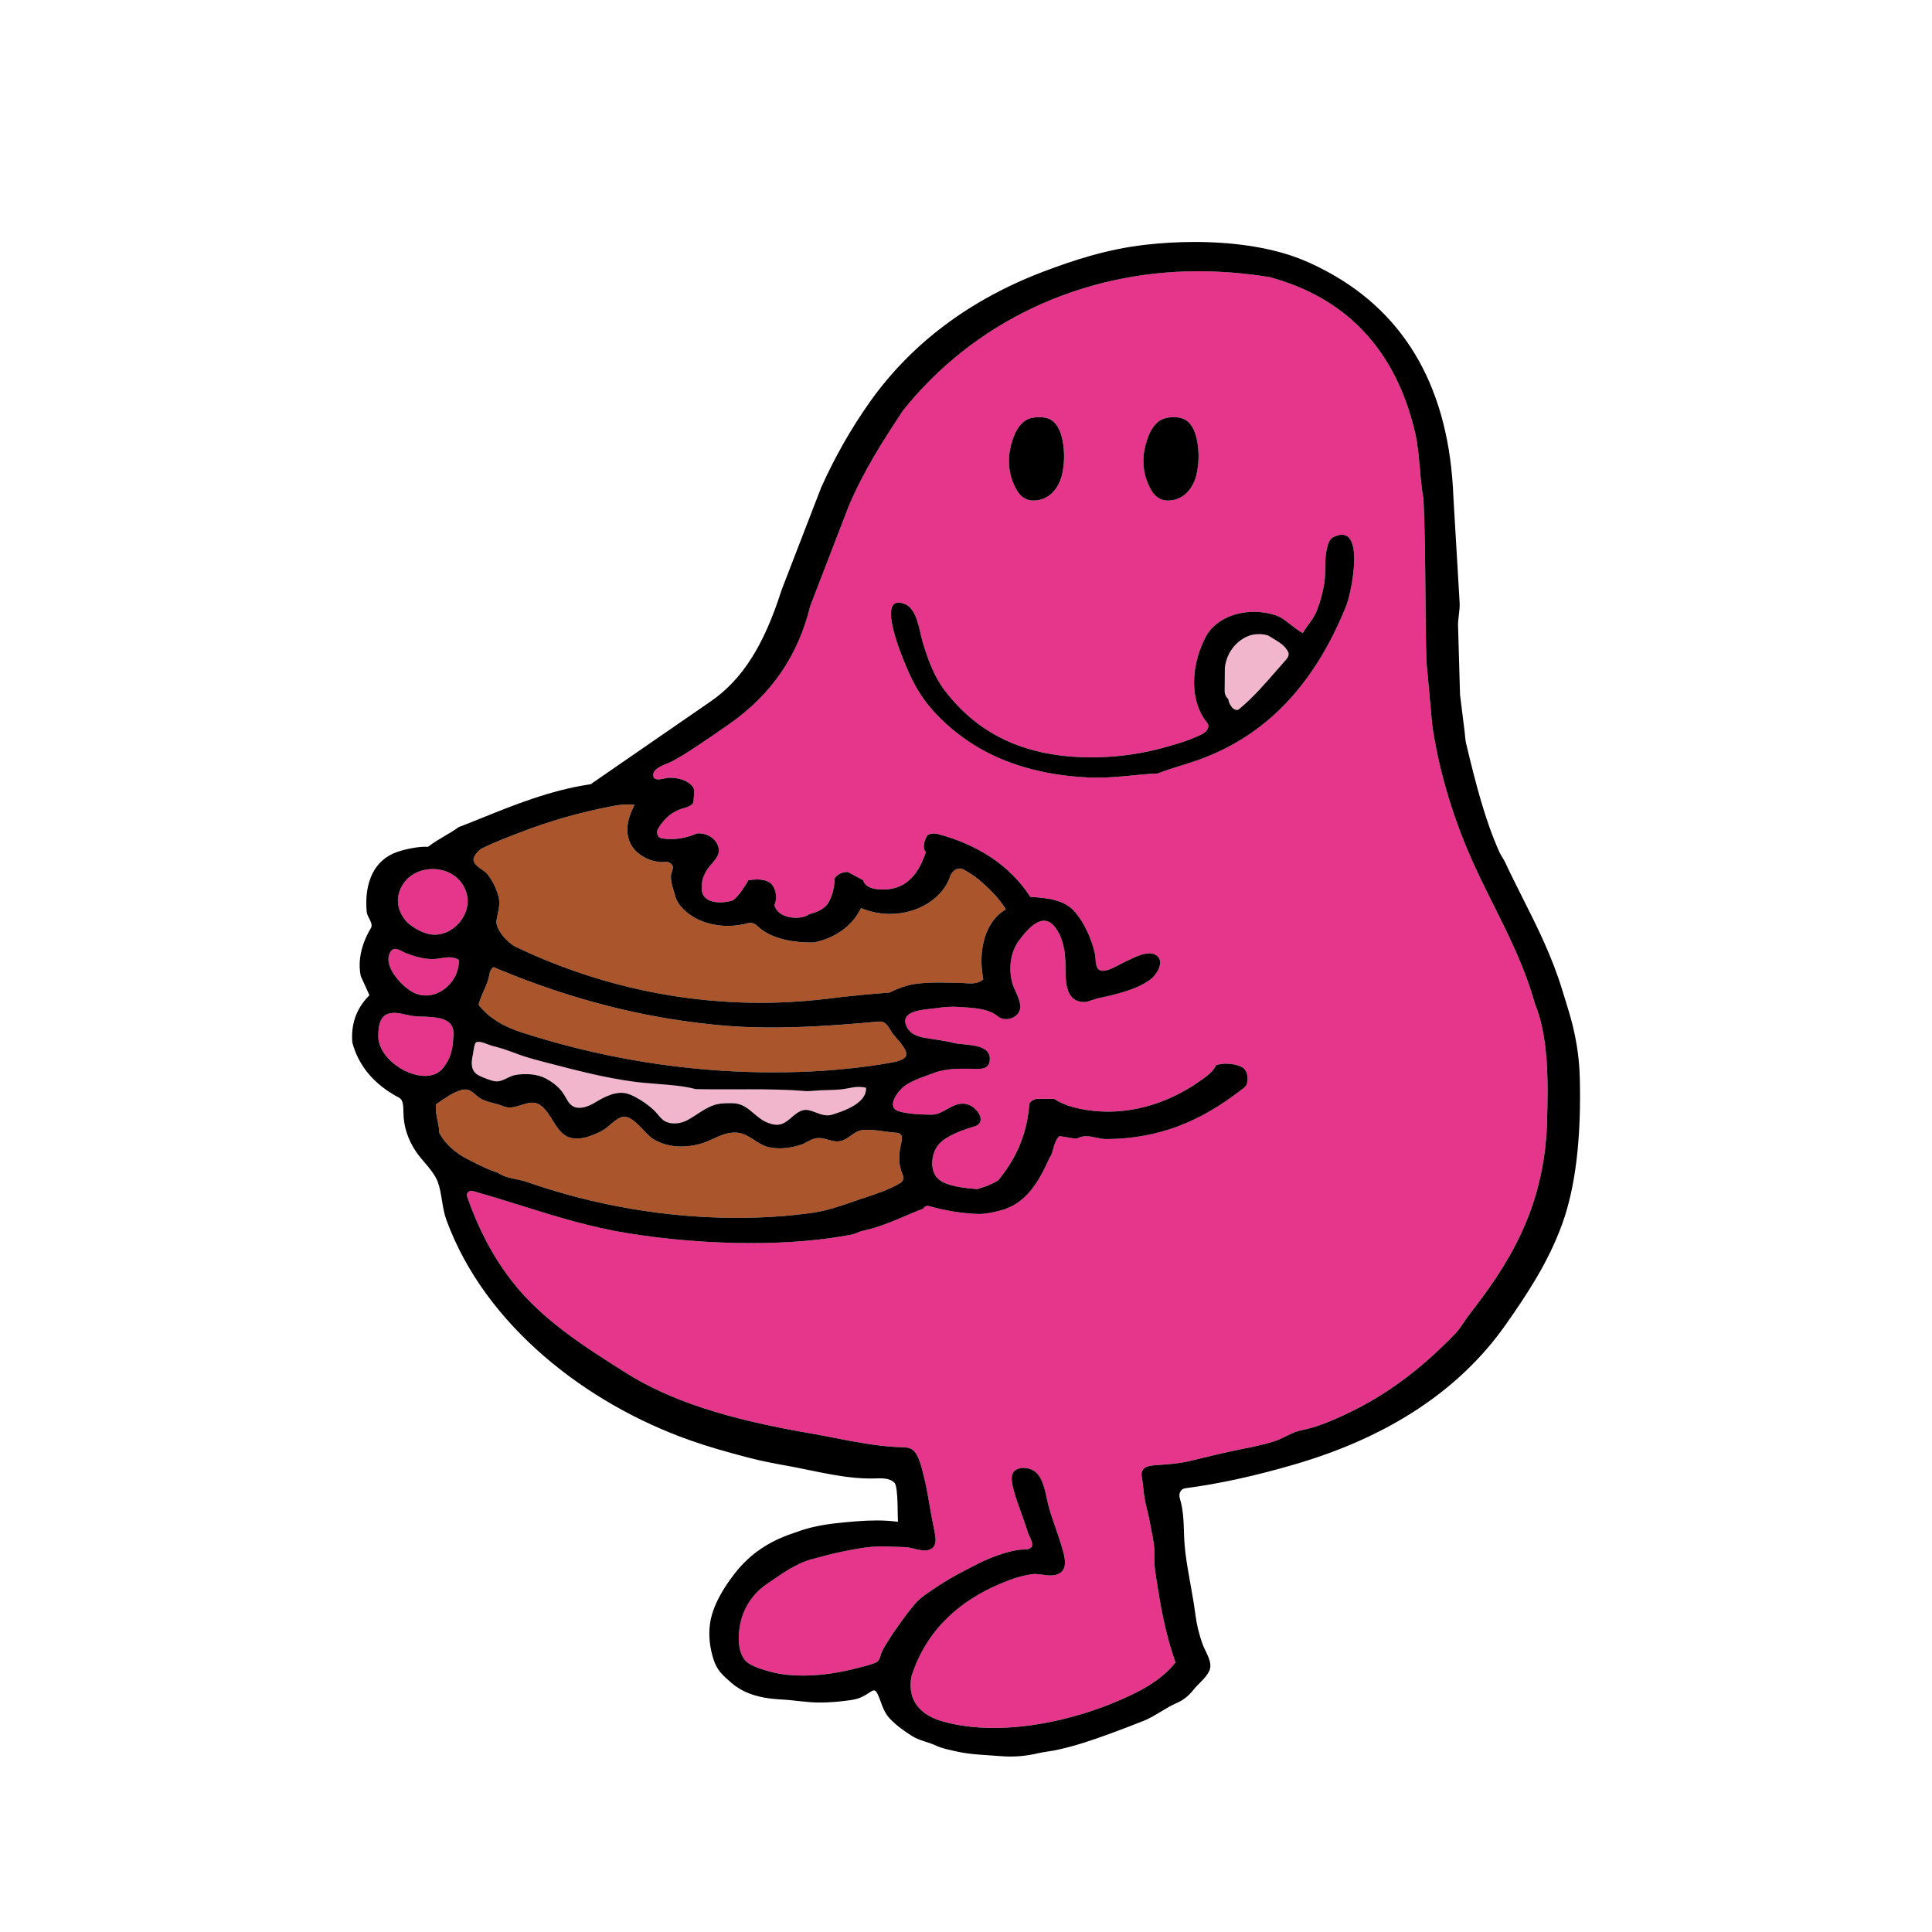 <?xml version="1.0" encoding="utf-8"?>
<!-- Generator: Adobe Illustrator 27.0.0, SVG Export Plug-In . SVG Version: 6.00 Build 0)  -->
<svg version="1.1" id="圖層_1" xmlns="http://www.w3.org/2000/svg" xmlns:xlink="http://www.w3.org/1999/xlink" x="0px" y="0px"
	 viewBox="0 0 1200 1200" style="enable-background:new 0 0 1200 1200;" xml:space="preserve">
<style type="text/css">
	.st0{fill:#231815;}
	.st1{fill:#FCE200;}
	.st2{fill:#E4007F;}
	.st3{fill:#FFFFFF;}
	.st4{fill:#E6290F;}
	.st5{fill:#FBD400;}
	.st6{fill:#0065AC;}
	.st7{fill-rule:evenodd;clip-rule:evenodd;fill:#231815;}
	.st8{fill-rule:evenodd;clip-rule:evenodd;fill:#FFFFFF;}
	.st9{fill-rule:evenodd;clip-rule:evenodd;fill:#009FE8;}
	.st10{fill-rule:evenodd;clip-rule:evenodd;fill:#B76600;}
	.st11{fill:#FFD800;}
	.st12{fill:none;}
	.st13{fill:#E50012;}
	.st14{fill:#C9C9C9;}
	.st15{fill:#009658;}
	.st16{fill:#F2A8C8;}
	.st17{fill:#90D1E4;}
	.st18{fill:#E96093;}
	.st19{fill:url(#SVGID_1_);}
	.st20{fill:url(#SVGID_00000057870572593146271750000009091833377933042347_);}
	.st21{fill:#F9DBE8;}
	.st22{fill:#E50038;}
	.st23{fill:#F5EE5E;}
	.st24{fill:#F09DC1;}
	.st25{fill:#009FE8;}
	.st26{fill:#1CB7C8;}
	.st27{fill:#528ECB;}
	.st28{fill:#E0002A;}
	.st29{fill:#FFD700;}
	.st30{fill:#F29600;}
	.st31{fill:#0095D9;}
	.st32{fill-rule:evenodd;clip-rule:evenodd;fill:#E73534;}
	.st33{fill-rule:evenodd;clip-rule:evenodd;fill:#009C42;}
	.st34{fill-rule:evenodd;clip-rule:evenodd;fill:#FFD700;}
	.st35{fill-rule:evenodd;clip-rule:evenodd;fill:#A24E1C;}
	.st36{fill-rule:evenodd;clip-rule:evenodd;fill:#0B492D;}
	.st37{fill:#FFD100;}
	.st38{fill:#E87200;}
	.st39{fill:#0033A1;}
	.st40{fill-rule:evenodd;clip-rule:evenodd;fill:#009845;}
	.st41{fill-rule:evenodd;clip-rule:evenodd;fill:#EE7623;}
	.st42{fill:#009BDF;}
	.st43{fill-rule:evenodd;clip-rule:evenodd;fill:#0055B8;}
	.st44{fill-rule:evenodd;clip-rule:evenodd;fill:#9C760F;}
	.st45{fill-rule:evenodd;clip-rule:evenodd;fill:#FFCD00;}
	.st46{fill-rule:evenodd;clip-rule:evenodd;fill:#FF4713;}
	.st47{fill:#FFCD00;}
	.st48{fill:#009845;}
	.st49{fill:#EE7623;}
	.st50{fill:#FFEF00;}
	.st51{fill:#D9E01B;}
	.st52{fill:#E00012;}
	.st53{fill:#0E2F8E;}
	.st54{fill:#E5368C;}
	.st55{fill:#AA552C;}
	.st56{fill:#F1B6CB;}
	.st57{fill-rule:evenodd;clip-rule:evenodd;}
	.st58{fill-rule:evenodd;clip-rule:evenodd;fill:#10CFC9;}
	.st59{fill-rule:evenodd;clip-rule:evenodd;fill:#8347AD;}
	.st60{fill:#004A97;}
	.st61{fill:#009758;}
	.st62{fill:#0071B2;}
	.st63{fill:#7A80BD;}
	.st64{fill-rule:evenodd;clip-rule:evenodd;fill:#D50057;}
	.st65{fill:#004A98;}
	.st66{fill:#F9B5C3;}
	.st67{fill:#006CB7;}
	.st68{fill:#70B92B;}
	.st69{fill:#EA5A02;}
	.st70{fill-rule:evenodd;clip-rule:evenodd;fill:#00A7E1;}
	.st71{fill:#E50082;}
	.st72{fill:#9C8C7F;}
	.st73{fill:#FCDC3E;}
	.st74{fill:#00A1E9;}
	.st75{fill-rule:evenodd;clip-rule:evenodd;fill:#CF3339;}
	.st76{fill-rule:evenodd;clip-rule:evenodd;fill:#00A0DF;}
	.st77{fill-rule:evenodd;clip-rule:evenodd;fill:#0033A1;}
	.st78{fill-rule:evenodd;clip-rule:evenodd;fill:#FCD80C;}
	.st79{fill-rule:evenodd;clip-rule:evenodd;fill:#CDA906;}
	.st80{fill-rule:evenodd;clip-rule:evenodd;fill:#E00012;}
	.st81{fill-rule:evenodd;clip-rule:evenodd;fill:#EA601F;}
	.st82{fill-rule:evenodd;clip-rule:evenodd;fill:#009758;}
	.st83{fill:#E40081;}
	.st84{fill-rule:evenodd;clip-rule:evenodd;fill:#9C8311;}
	.st85{fill-rule:evenodd;clip-rule:evenodd;fill:#7F2346;}
	.st86{fill-rule:evenodd;clip-rule:evenodd;fill:#F5BBB3;}
	.st87{fill-rule:evenodd;clip-rule:evenodd;fill:#9578D3;}
	.st88{fill-rule:evenodd;clip-rule:evenodd;fill:#E43D30;}
	.st89{fill-rule:evenodd;clip-rule:evenodd;fill:#AF8C15;}
	.st90{fill-rule:evenodd;clip-rule:evenodd;fill:#6D5A5F;}
	.st91{fill-rule:evenodd;clip-rule:evenodd;fill:#0061A7;}
	.st92{fill-rule:evenodd;clip-rule:evenodd;fill:#765123;}
	.st93{fill:#DB0032;}
	.st94{fill:#95999A;}
	.st95{fill:#998600;}
	.st96{fill:#C8991B;}
	.st97{fill:#B1B4B8;}
	.st98{fill-rule:evenodd;clip-rule:evenodd;fill:#009BDF;}
	.st99{fill-rule:evenodd;clip-rule:evenodd;fill:#C99E04;}
	.st100{fill-rule:evenodd;clip-rule:evenodd;fill:#F32735;}
	.st101{fill-rule:evenodd;clip-rule:evenodd;fill:#002D74;}
	.st102{fill-rule:evenodd;clip-rule:evenodd;fill:#CE0E2D;}
	.st103{fill-rule:evenodd;clip-rule:evenodd;fill:#2D9CD8;}
	.st104{fill-rule:evenodd;clip-rule:evenodd;fill:#D7282F;}
	.st105{fill-rule:evenodd;clip-rule:evenodd;fill:#A27300;}
	.st106{fill-rule:evenodd;clip-rule:evenodd;fill:#009346;}
	.st107{fill-rule:evenodd;clip-rule:evenodd;fill:#E08433;}
	.st108{fill:#8A1E41;}
	.st109{fill-rule:evenodd;clip-rule:evenodd;fill:#004A98;}
	.st110{fill-rule:evenodd;clip-rule:evenodd;fill:#BB6125;}
	.st111{fill:#A57EB6;}
	.st112{fill:#FFEB3F;}
	.st113{fill-rule:evenodd;clip-rule:evenodd;fill:#7A80BD;}
	.st114{fill-rule:evenodd;clip-rule:evenodd;fill:#FFE442;}
	.st115{fill-rule:evenodd;clip-rule:evenodd;fill:#D9005C;}
	.st116{fill-rule:evenodd;clip-rule:evenodd;fill:#0095D9;}
	.st117{fill-rule:evenodd;clip-rule:evenodd;fill:#F5BFD2;}
	.st118{fill:#0050A2;}
	.st119{fill:#DE002B;}
	.st120{fill:#009C42;}
	.st121{fill-rule:evenodd;clip-rule:evenodd;fill:#007934;}
	.st122{fill:#804C3B;}
	.st123{fill:#00499C;}
	.st124{fill-rule:evenodd;clip-rule:evenodd;fill:#848987;}
	.st125{fill:#CE0E2D;}
	.st126{fill:#910782;}
	.st127{fill:#007934;}
	.st128{fill:#00553F;}
	.st129{fill-rule:evenodd;clip-rule:evenodd;fill:#009ADE;}
	.st130{fill-rule:evenodd;clip-rule:evenodd;fill:#FF5100;}
	.st131{fill-rule:evenodd;clip-rule:evenodd;fill:#003DA6;}
	.st132{fill-rule:evenodd;clip-rule:evenodd;fill:#00C4B3;}
	.st133{fill:#EC7000;}
	.st134{fill:#B68400;}
	.st135{fill:#00A0DF;}
	.st136{fill:#4A8B2C;}
	.st137{fill:#009D4F;}
	.st138{fill:#F5D93F;}
	.st139{fill:#EA0029;}
	.st140{fill:#00A7E1;}
	.st141{fill:#7473C0;}
	.st142{fill-rule:evenodd;clip-rule:evenodd;fill:#F5D93F;}
	.st143{fill-rule:evenodd;clip-rule:evenodd;fill:#D41367;}
	.st144{fill-rule:evenodd;clip-rule:evenodd;fill:#C3E4EA;}
	.st145{fill-rule:evenodd;clip-rule:evenodd;fill:#E95704;}
	.st146{fill-rule:evenodd;clip-rule:evenodd;fill:#C59900;}
	.st147{fill-rule:evenodd;clip-rule:evenodd;fill:#E30C1E;}
	.st148{fill-rule:evenodd;clip-rule:evenodd;fill:#B5B4AF;}
	.st149{fill-rule:evenodd;clip-rule:evenodd;fill:#00953B;}
	.st150{fill-rule:evenodd;clip-rule:evenodd;fill:#E04403;}
	.st151{fill-rule:evenodd;clip-rule:evenodd;fill:#EC9BAD;}
	.st152{fill:#EE7A00;}
	.st153{fill-rule:evenodd;clip-rule:evenodd;fill:#008136;}
	.st154{fill-rule:evenodd;clip-rule:evenodd;fill:#CB0069;}
	.st155{fill:#FFA326;}
	.st156{fill:#C3374D;}
	.st157{fill:#0083C1;}
	.st158{fill:#EC9BAD;}
	.st159{fill:#79A3DC;}
	.st160{fill:#009C40;}
	.st161{fill:#B06813;}
	.st162{fill:#FDD300;}
	.st163{fill:#D2DBE8;}
	.st164{fill:#99BDCF;}
	.st165{fill:#EA5D02;}
	.st166{fill:#CCCDCD;}
	.st167{fill:#B58C0F;}
	.st168{fill:#C55514;}
	.st169{fill:#DDB300;}
	.st170{fill:#ADB1B1;}
	.st171{fill:#296480;}
	.st172{fill:#DF0383;}
	.st173{fill:#E4031E;}
	.st174{fill:#FAE6A6;}
	.st175{fill:#4C87C7;}
	.st176{fill:#828A8F;}
	.st177{fill:#E7322A;}
	.st178{fill-rule:evenodd;clip-rule:evenodd;fill:#C1531B;}
	.st179{fill-rule:evenodd;clip-rule:evenodd;fill:#1F1A22;}
	.st180{fill-rule:evenodd;clip-rule:evenodd;fill:#CB9700;}
	.st181{fill-rule:evenodd;clip-rule:evenodd;fill:#E5173A;}
	.st182{fill:#A590C2;}
	.st183{fill-rule:evenodd;clip-rule:evenodd;fill:#804C3B;stroke:#A24E1C;stroke-width:0.671;stroke-miterlimit:10;}
	.st184{fill-rule:evenodd;clip-rule:evenodd;fill:#E64893;}
	.st185{fill:#ECA1B4;}
	.st186{fill:#D3007F;}
	.st187{fill-rule:evenodd;clip-rule:evenodd;fill:#EEC6CA;}
	.st188{fill-rule:evenodd;clip-rule:evenodd;fill:#57C1E2;}
	.st189{fill-rule:evenodd;clip-rule:evenodd;fill:url(#SVGID_00000176022896871945775440000017388341559444336815_);}
	.st190{fill-rule:evenodd;clip-rule:evenodd;fill:#E0002A;}
	.st191{fill-rule:evenodd;clip-rule:evenodd;fill:#C5D700;}
	.st192{fill-rule:evenodd;clip-rule:evenodd;fill:#D15E14;}
	.st193{fill-rule:evenodd;clip-rule:evenodd;fill:#E8E7F2;}
	.st194{fill-rule:evenodd;clip-rule:evenodd;fill:#4E3B40;}
	.st195{fill:#8347AD;}
	.st196{fill:#3CB4E5;}
	.st197{fill-rule:evenodd;clip-rule:evenodd;fill:#FDD73F;}
	.st198{fill:#FFD040;}
	.st199{fill-rule:evenodd;clip-rule:evenodd;fill:#93D500;}
	.st200{fill:#0055B8;}
	.st201{fill:#D41367;}
	.st202{fill-rule:evenodd;clip-rule:evenodd;fill:#2AAB3E;}
	.st203{fill:#E3007F;}
	.st204{fill:#FFF000;}
	.st205{fill:#F0F5F8;}
	.st206{fill:#F2AFCC;}
	
		.st207{clip-path:url(#SVGID_00000163774037366073428940000002784307852228206010_);fill-rule:evenodd;clip-rule:evenodd;fill:#D50057;}
	
		.st208{clip-path:url(#SVGID_00000163774037366073428940000002784307852228206010_);fill-rule:evenodd;clip-rule:evenodd;fill:#FFFFFF;}
	
		.st209{clip-path:url(#SVGID_00000163774037366073428940000002784307852228206010_);fill-rule:evenodd;clip-rule:evenodd;fill:#00A7E1;}
	
		.st210{clip-path:url(#SVGID_00000163774037366073428940000002784307852228206010_);fill-rule:evenodd;clip-rule:evenodd;fill:#231815;}
	.st211{fill:#D50057;}
	.st212{fill:#0093C9;}
	.st213{fill:#97CAEB;}
	.st214{fill:#F7B746;}
	.st215{fill:#B5B6B3;}
	.st216{fill:#131315;}
	.st217{fill:#3BBFAD;}
	.st218{fill:#410099;}
	.st219{fill:#DF1683;}
	.st220{fill-rule:evenodd;clip-rule:evenodd;fill:none;stroke:#FF0000;stroke-width:7;stroke-miterlimit:10;}
</style>
<g>
	<g>
		<path class="st54" d="M278,659.12c2.89-5.05,3.36-10.73,3.66-16.39c0.57-10.16-9.18-10.75-17.01-11.25
			c-2.68-0.18-5.31-0.06-7.93-0.41c-2.42-0.32-5.07-1.06-7.71-1.52c-1.73-0.31-3.47-0.51-5.12-0.42c-7.73,0.41-8.78,7.11-8.95,14.05
			c-0.33,14.06,19.32,27.35,32.45,24.76C272.85,666.87,275.33,663.78,278,659.12z"/>
		<path class="st55" d="M302.77,543.06c3.14,4.03,5.55,8.99,6.85,13.95c1.35,5.18-0.45,9.56-1.28,14.61
			c-0.9,5.54,7.08,14.14,11.74,16.38c101.06,48.49,188.02,32.79,203.33,31.2c9.36-0.98,19.03-1.98,28.91-2.63
			c6.55-3.2,12.27-5.02,17.74-5.62c4.11-0.46,8.16-0.67,13.11-0.67c2.92,0,5.85,0.07,8.94,0.14l5.1,0.11
			c0.71,0.02,1.49,0.08,2.29,0.15c1.09,0.08,2.23,0.16,3.36,0.16c1.82,0,4.5-0.18,6.85-1.8l1-0.69l-0.21-1.19
			c-3.12-17.91,1.85-34.13,12.66-41.33l1.58-1.05l-1.06-1.58c-4.32-6.44-9.2-11.02-13.81-15.16c-3.22-2.88-6.62-5.28-11.05-7.75
			c-0.89-0.5-1.83-0.76-2.78-0.76c-2.96,0-5.1,2.45-5.93,4.88c-4.68,13.69-20.03,23.26-37.31,23.26c-5.66,0-11.2-1.01-16.48-3.01
			l-1.54-0.59l-0.78,1.45c-5.57,10.25-15.73,17.32-28.6,19.89l-1.82-0.01c-14.66,0-26.5-3.68-33.37-10.36
			c-0.56-0.54-2.1-1.81-4.22-1.81c-0.44,0-0.89,0.06-1.32,0.17c-4.14,1.14-8.38,1.71-12.62,1.71c-9.01,0-18.37-2.59-25.39-8.38
			c-3.05-2.51-6.04-5.82-7.15-9.7c-1.19-4.2-2.97-8.62-2.81-13.02c0.06-1.77,1.27-3.72,1.24-5.31c-0.03-1.75-2.29-3.37-3.93-3.37
			c-1.05,0.1-1.79,0.14-2.51,0.14c-3.45,0-7.12-0.88-10.33-2.47c-6.16-3.06-13.11-9.29-11.21-21.61c0.4-2.58,1.37-5.52,2.94-8.99
			l1.17-2.54l-4.35-0.16c-3.91,0-7.36,0.62-10.86,1.3c-18.57,3.62-36.85,8.77-54.53,15.57c-8.28,3.19-17.06,6.5-24.93,10.38
			c-2.2,1.09-5.76,4.92-5.32,7.62C294.68,538.16,300.66,540.35,302.77,543.06z"/>
		<path class="st54" d="M256.97,616.55c13.6,6.6,28.71-6.44,27.98-20.38c-4.61-2.97-9.95-0.89-14.84-0.54
			c-5.75,0.42-12.38-1.49-17.69-3.53c-1.54-0.58-3.17-1.61-4.73-2.21c-2.09-0.81-4.05-0.88-5.48,1.87
			C237.78,600.35,250.08,613.21,256.97,616.55z"/>
		<path class="st55" d="M546.75,634.52c-2.83-0.17-52.87,5.97-94,2.76c-50.37-3.94-97.39-16.24-143.93-35.59
			c-1.24-0.52-1.83-0.99-2.36-0.89c-0.46,0.1-0.86,0.6-1.62,1.87c-0.91,1.54-0.98,3.71-1.48,5.41c-1.36,4.58-3.74,8.8-5.28,13.31
			c-1.06,3.1-1.07,2.65,1.27,5.2c6.47,7.04,15.1,11.55,24.12,14.49c122.03,39.8,220.72,20.66,231.49,18.69
			c2.23-0.41,6.75-1.56,7.74-3.83c1.8-4.14-6.78-11.49-8.82-14.75C552.05,638.23,550.66,634.76,546.75,634.52z"/>
		<path class="st56" d="M297.22,667.84c2.52,1.33,7.62,3.36,10.32,3.72c4.48,0.6,8.45-3.27,12.75-3.95
			c5.94-0.95,13.2-0.67,18.54,2.14c3.96,2.08,7.97,5.02,10.59,8.71c1.38,1.93,2.43,4.21,3.72,6.07c4.05,5.83,11.24,3.34,16.32,0.29
			c6.07-3.63,13.66-7.87,21.2-5.26c5.04,1.75,12.87,7.09,16.49,10.98c2.01,2.17,3.62,4.78,6.34,6.09c3.99,1.92,9.57,1.17,13.34-0.86
			c5.52-2.96,10.48-7.26,16.41-9.33c3.22-1.11,6.45-1.27,9.78-1.27c0.63,0,1.27,0.01,1.9,0.02c9.1,0.05,13,7.65,20.2,11.36
			c2.31,1.19,5.73,2.27,8.34,1.98c3.93-0.44,6.52-3.16,9.43-5.59c2.69-2.23,5.63-4.26,9.34-3.43c4.87,1.09,9.42,4.4,14.59,2.79
			c7.13-2.2,21.71-7.09,21.06-16.74c-6.22-1.38-9.86,0.46-15.65,1.06c-4.27,0.44-8.65,0.35-12.95,0.57
			c-1.11,0.06-2.23,0.15-3.32,0.24c-1.62,0.13-3.18,0.26-4.56,0.26c-0.45,0-0.88-0.02-1.27-0.05c-11.68-0.96-23.71-1.09-34.97-1.09
			l-17.29,0.03c-5.23,0-10.49-0.03-15.78-0.14c-6.95-1.91-15.14-2.54-23.81-3.23c-5.09-0.39-10.26-0.8-15.34-1.5
			c-17.87-2.45-34.81-6.89-51.2-11.16c-6.66-1.74-13.81-3.47-20.27-5.91c-5.22-1.98-10.59-3.83-16.02-5.17
			c-2.17-0.54-7.87-3.57-9.84-1.98c-1.14,0.93-1.54,5.9-1.87,7.37C292.67,659.76,292.07,665.12,297.22,667.84z"/>
		<path class="st54" d="M255.31,574.83c3.56,2.53,7.88,4.92,12.27,5.53c13.63,1.91,26.04-12.53,22.18-25.7
			c-3.55-12.11-16.23-16.83-26.88-14.18c-7.13,1.77-13.36,6.86-15.32,15.23C245.89,562.83,249.48,570.68,255.31,574.83z"/>
		<path class="st55" d="M293.41,721.49c4.96,2.53,10.1,5.15,15.9,6.95c3.14,2.31,7.4,3.21,11.52,4.07c2.27,0.47,4.58,0.95,6.82,1.74
			c29.01,10.12,75.12,22.2,130.06,22.2c15.39,0,30.65-0.98,45.34-2.92c9.89-1.3,17.76-4.03,26.11-6.92c2.68-0.93,5.4-1.88,8.23-2.78
			c7.17-2.31,15.39-5.18,21.88-9.05c1.84-1.09,2.33-3.33,1.26-5.69c-2.44-5.28-2.31-11.28-1.23-16.84c0.71-3.62,2.65-8.31-2.77-8.69
			c-6.48-0.45-14.51-2.37-20.88-1.64c-5.79,0.65-9.26,7.02-15.6,7.04c-4.24,0.01-8.11-2.48-12.4-2.07
			c-3.63,0.36-6.42,2.79-9.84,4.01c-6.17,2.19-13.85,3.13-20.3,1.66c-7.12-1.63-12.02-8.25-19.4-9.01
			c-8.63-0.88-15.13,4.79-23.33,6.96c-9.73,2.6-20.13,2.31-28.97-2.95c-5.71-3.4-13.2-16.79-20.64-13.35
			c-4.31,2-7.24,6.08-11.39,8.25c-6.44,3.37-16.7,7.35-23.31,2.36c-6.11-4.61-8.17-12.84-13.96-17.71
			c-6.35-5.33-12.64,0.65-19.87,0.76c-2.7,0.04-4.17-0.95-6.57-1.67c-3.79-1.15-7.65-1.8-11.2-3.66c-2.87-1.5-5.72-5.43-8.9-5.77
			c-1.09-0.11-2.26,0.02-3.49,0.33c-5.2,1.32-11.25,5.86-14.91,8.3l-0.79,0.53l-0.05,0.95c-0.17,3.37,0.46,6.39,1.08,9.3
			c0.5,2.37,0.98,4.6,0.99,6.91l0.01,0.47l0.22,0.41c3.48,6.43,9.72,12.15,17.6,16.1L293.41,721.49z"/>
		<path class="st54" d="M927.64,562.08c-5.28-10.55-10.75-21.47-15.52-32.72c-11.2-26.4-18.78-53.01-22.56-79.1l-3.62-39.8
			c-0.38-13.68-0.5-27.65-0.6-41.75c-0.16-19.03-0.32-38.71-1.17-58.32c-1.13-6.26-1.7-12.76-2.25-19.05
			c-0.67-7.73-1.37-15.71-3.05-22.87c-11.96-50.94-42.32-83.36-90.26-96.36c-15.06-2.42-29.92-3.64-44.33-3.64
			c-72.86,0-139.81,31.66-183.69,86.85c-11.99,18.35-24.28,37.16-33.6,59.44l-23.73,61.54c-7.58,31.01-24.03,54.96-50.36,73.42
			c-6.31,4.44-12.66,8.82-19.09,13.06c-5.4,3.58-10.94,7.26-16.72,10.25c-3.32,1.71-12.37,3.97-11.33,9.1
			c0.76,3.75,7.52,0.91,9.82,0.91c6.57,0,11.9,2.01,14.63,5.51c1.3,1.67,1.02,4.03,0.68,7.04c-0.1,0.83-0.2,1.67-0.26,2.52
			c-0.11,1.38-2.49,2.96-5.67,3.75c-6.62,1.62-11.94,5.83-16.26,12.86c-0.71,1.17-0.8,2.8-0.22,4.05c0.49,1.06,1.41,1.77,2.55,1.95
			c1.97,0.3,3.88,0.44,5.77,0.44c5.44,0,10.78-1.18,16.31-3.61c-0.02,0.07,0.17,0.07,0.44,0.07c0.17,0,0.37,0,0.58,0
			c5.44,0,10.19,3.14,11.84,7.82c1.64,4.61-0.94,7.62-3.95,11.12c-1.23,1.43-2.42,2.83-3.27,4.28c-1.47,2.53-2.82,5.32-2.8,8.66
			l-0.03,1.04c-0.09,1.8-0.21,4.26,1.59,6.42c1.87,2.26,5.36,3.5,9.82,3.5c2.77,0,5.66-0.49,8.12-1.37c4.1-3.58,6.83-8.01,9.3-12.33
			c1.95-0.37,3.8-0.54,5.54-0.54c3,0,5.47,0.54,7.33,1.62c3.75,2.16,5.57,9.04,3.59,13.66l-0.3,0.69l0.27,0.71
			c1.95,5.27,8.05,7.13,13.11,7.13c3.36,0,6.43-0.81,8.23-2.18c4.57-1.25,9.42-2.98,11.85-6.99c2.47-4.08,3.84-9.28,4.08-15.48
			c1.58-2.32,4.4-3.67,8.01-3.85l9.69,5.17c0.62,3.06,3.86,5.12,8.98,5.62c1.16,0.12,2.27,0.18,3.36,0.18
			c12.53,0,21.1-7.31,26.22-22.37l0.29-0.89l-0.51-0.76c-1.3-1.95-0.79-5.61,1.29-9.34c0.41-0.71,2.12-1.46,4.31-1.46
			c0.79,0,1.58,0.1,2.3,0.29c25.48,6.81,44.67,19.69,57.04,38.32l0.52,0.78c0,0,0.92,0.06,0.94,0.06c9.68,0.63,20.47,1.61,27.1,9.65
			c5.83,7.09,9.92,16.3,11.98,25.2c0.76,3.28-0.02,9.12,3.09,10.59c3.96,1.89,12.09-3.58,15.52-5.12c4.66-2.1,13.99-7.53,19.21-4.4
			c6.27,3.76,0.55,12.55-3.56,15.53c-8.6,6.25-21.7,9.2-31.91,11.39c-1.29,0.28-2.6,0.72-3.89,1.16c-1.85,0.63-3.6,1.22-5.04,1.22
			c-12.24,0-11.59-14.28-11.62-22.64c-0.03-8.26-1.4-17.53-6.76-24.18c-7.77-9.64-17.22,2.06-22.2,8.76
			c-5.2,7-6.39,17.11-4.27,25.53c1.28,5.15,4.97,9.92,5.17,15.36c0.23,6.42-8.95,10.32-14.1,5.97c-5.64-4.7-14.79-5.22-23.63-5.71
			l-1.33-0.08c-0.9-0.05-1.79-0.07-2.68-0.07c-4.29,0-8.44,0.56-12.46,1.1c-5.86,0.79-21.82,1.28-16.05,11.87
			c2.19,4,6.71,5.6,10.85,6.33c5.96,1.04,12.34,1.71,18.18,3.2c6.45,1.64,22.28,0.03,22.29,9.7c0.02,7.49-6.5,6.37-11.91,6.31
			c-7.7-0.11-15.62-0.16-22.93,2.65c-6.06,2.33-12.51,4.15-17.91,7.9c-3.79,2.63-12.45,13.26-3.66,15.91
			c4.44,1.32,11.03,2,20.12,2.08c8.03,0,13.48-8.66,22.13-6.53c6.26,1.54,12.97,11.42,4.42,13.89c-6.78,1.95-16.35,5.35-21.44,10.47
			c-5.01,5.05-6.7,16.41-1.1,21.82c5.27,5.07,17.62,5.95,24.31,6.57c4.31-1.19,8.19-2.5,13.1-5.36
			c11.89-14.43,18.05-29.71,19.34-47.16c0.15-1.97,3.56-3.53,4.84-3.53h10.63c3.33,2.19,7.28,3.93,11.46,5.05
			c7.17,1.91,14.56,2.88,21.99,2.88c27.02,0,48.01-12.37,58.11-19.73l0.87-0.63c2.91-2.11,6.19-4.49,8.17-8.49
			c1.84-0.63,4.02-0.95,6.34-0.95c3.54,0,7.08,0.78,9.7,2.13c2.57,1.32,4.57,5.25,3.01,10.84l-0.19,0.24
			c-0.24,0.33-0.98,1.32-1.24,1.54c-20.16,15.75-46.13,31.89-85.86,32.09c-1.93,0-3.88-0.41-5.96-0.85
			c-2.12-0.45-4.3-0.91-6.46-0.91c-2.16,0-4.01,0.46-5.66,1.42c0.03-0.07-0.16-0.09-0.46-0.09c-0.18,0-0.41,0.01-0.63,0.01
			c-1.6,0-3.2-0.31-4.85-0.63c-1.36-0.25-2.74-0.51-4.17-0.64l-0.99-0.1l-0.63,0.76c-1.74,2.07-2.41,4.57-3.07,6.99
			c-0.55,2.08-1.09,4.05-2.24,5.48c-6.26,13.93-14.06,28.7-30.64,32.93c-4,1.02-8.52,2.16-13.12,2.16l-0.97-0.02
			c-10.2-0.38-19.97-2-30.97-5.09c-1.32,0-2.11,0.6-2.8,1.74c-3.77,1.47-7.36,2.99-10.89,4.49c-8.9,3.79-17.31,7.34-26.79,9.36
			c-1.19,0.24-2.38,0.73-3.58,1.23c-1.01,0.42-2.02,0.86-3.05,1.06c-18.22,3.53-39.28,5.32-62.57,5.32
			c-25.36,0-51.92-2.13-76.83-6.16c-23.43-3.8-44.82-10.5-65.49-16.96c-9.01-2.81-18.04-5.64-27.27-8.25
			c-1.84-0.59-3.16-1.02-4.26-1.02h-0.98l-1.34,1.06c-0.34,0.49-0.67,1.35-0.24,2.58c6.71,19.4,15.79,36.69,26.97,51.36
			c18.71,24.55,45.52,41.49,71.43,57.87c27.35,17.27,62.59,28.79,114.93,37.73c5.16,0.88,10.23,1.88,15.3,2.88
			c12.4,2.45,24.83,4.79,37.46,5.54c5.81,0.34,10.1-0.7,13.17,4.91c2.06,3.75,3.02,8.08,4.09,12.19c1.6,6.18,2.69,12.39,3.75,18.64
			c0.89,5.26,1.9,10.48,2.93,15.65c0.81,4.08,2.41,10.11-2.6,12.28c-4.47,1.95-10.86-1.36-15.45-1.48
			c-4.85-0.11-9.73-0.42-14.6-0.42c-8.44,0-16.1,1.54-24.33,3.21c-6.48,1.32-13,3.1-19.38,4.85c-9.89,2.7-18.84,9.39-27.24,15.06
			c-6.8,4.58-11.85,10.71-14.92,18.43c-3.25,8.14-5.48,25.33,3.38,31.13c3.91,2.55,10.16,4.29,14.63,5.44
			c6.24,1.59,12.72,2.1,19.14,2.1c11.44,0,22.86-1.88,33.92-4.74c3.65-0.96,7.65-1.79,11.11-3.3c2.88-1.27,2.67-4.19,3.91-6.82
			c1.33-2.84,3.12-5.44,4.74-8.1c2.51-4.13,5.48-7.99,8.25-11.93c2.37-3.36,4.89-6.5,7.5-9.63c3.43-4.1,8.11-6.85,12.48-9.86
			c8.48-5.83,17.7-10.55,26.89-15.2c7.34-3.71,16.82-7.24,24.96-8.52c2.12-0.34,5.06,0.11,7-0.85c3.55-1.75-0.28-7.18-1.08-9.7
			c-2.13-6.71-4.44-12.9-6.71-19.37c-0.81-2.28-1.51-4.57-2.12-6.9c-0.71-2.69-1.49-5.64-1.28-8.46c0.54-6.82,9.94-6.73,14.38-3.4
			c5.83,4.36,6.8,15.37,8.58,21.85c2.21,7.99,5.38,15.7,7.73,23.64c1.84,6.16,5.58,16.3-3.27,18.71c-3.28,0.9-6.84,0.02-10.37-0.35
			c-1.58-0.18-3.18-0.25-4.72-0.02c-4.7,0.68-9.25,1.94-13.7,3.6c-31.57,11.77-52.08,31.93-60.95,59.94
			c-3.3,18.49,10.46,25.31,18.96,27.75c9.69,2.78,20.55,4.19,32.26,4.19c32.5,0,62.04-10.61,73.24-15.18
			c16.74-6.84,29.75-13.65,38.89-24.68l0.67-0.81l-0.34-1.01c-4.7-13.64-7.88-27.81-10.11-42.06c-1.16-7.48-2.95-15.71-2.67-23.29
			c0.27-7.28-1.61-13.92-2.87-21.11c-0.92-5.24-2.59-10.25-3.35-15.53c-0.41-2.88-0.77-5.77-1.02-8.68
			c-0.18-1.97-1.06-4.34-0.63-6.26c0.91-4.16,5.96-4.4,9.35-4.65c6.65-0.49,13.02-0.85,19.6-2.34c9.23-2.08,18.43-4.57,27.75-6.49
			c8.23-1.7,16.53-3.18,24.59-5.61c4.32-1.32,8.24-3.55,12.33-5.39c4.04-1.83,7.93-2.14,12.02-3.38c8.3-2.49,16.44-6.08,24.23-9.86
			c16.15-7.86,31.13-17.98,44.81-29.61c6.96-5.92,13.61-12.24,19.95-18.83c2.22-2.29,3.93-4.87,5.6-7.38
			c1.03-1.55,2.05-3.1,3.21-4.58c22.4-28.75,46.45-63.97,48.28-118.48c0.86-26.51,0.99-54.11-7.49-74.59
			C947.08,600.92,937.19,581.18,927.64,562.08z M711.1,278.2c1.57-7.18,4.98-16.2,12.32-18.37c0.25-0.07,0.49-0.12,0.75-0.18
			c3.36-0.77,6.74-0.74,9.75,0.09c3.53,0.97,8.11,4.4,9.86,15.22c1.07,6.76,0.86,13.62-0.6,19.83c-1.85,7.8-6.67,13.55-12.9,15.4
			c-1.78,0.53-3.66,0.74-5.65,0.67c-3.57-0.13-6.94-2.23-9.03-5.63C710.61,297.26,709.02,287.65,711.1,278.2z M627.57,278.19
			c1.57-7.17,4.98-16.19,12.32-18.37c0.25-0.07,0.49-0.12,0.75-0.17c3.36-0.77,6.74-0.74,9.75,0.08c3.53,0.98,8.11,4.41,9.86,15.22
			c1.07,6.76,0.87,13.63-0.6,19.84c-1.85,7.8-6.66,13.55-12.9,15.39c-1.77,0.53-3.66,0.75-5.65,0.67c-3.56-0.12-6.94-2.23-9.03-5.63
			C627.09,297.26,625.5,287.65,627.57,278.19z M836.15,376.26c-20,49.59-50.15,80.93-92.17,95.85c-3.43,1.22-6.82,2.26-10.25,3.32
			c-4.79,1.48-9.75,3.01-14.81,5.02c-4.59,0.11-9.74,0.6-14.97,1.12c-7.24,0.7-14.73,1.43-22.56,1.43c-1.82,0-3.66-0.03-5.52-0.12
			c-23.44-1.1-46.94-6.31-67.41-18.11c-9.49-5.47-18.18-12.25-25.85-20.07c-8.94-9.12-14.43-18.11-19.45-29.95
			c-2.49-5.85-19.85-46.65-1.35-39.68c7.96,2.99,9.2,16.85,11.28,23.77c3.17,10.5,6.95,21.16,13.68,29.98
			c21.3,27.97,51.14,41.57,91.21,41.57l2.83-0.03c14.54-0.23,29.02-2.32,43.01-6.29c6.02-1.71,12.1-3.35,17.84-5.87
			c2.36-1.03,6.7-2.5,8.1-4.89c2.01-3.41-0.45-4.58-2.32-7.59c-9.37-15.03-6.27-35.46,1.4-50.13c5-9.57,16.75-15.59,30.07-15.59
			c4.59,0,9.11,0.72,13.42,2.15c3.39,1.12,6.01,3.19,9.04,5.6c1.89,1.49,3.84,3.03,6.09,4.44l1.71,1.07
			c2.62-4.88,6.45-8.35,8.61-13.73c2.23-5.52,3.8-11.46,4.74-17.33c1.12-6.92-0.04-14.1,1.51-21c0.67-2.97,1.48-6.39,4.44-7.77
			C848.67,324.02,839.4,368.18,836.15,376.26z"/>
		<path class="st56" d="M790.7,396.58c-0.97-0.58-1.98-1.19-3.02-1.84c-1.66-0.53-3.46-0.88-5.72-0.88c-2.8,0-5.44,0.55-7.64,1.6
			c-7.46,3.56-12.4,10.53-13.55,19.14l-0.11,14.8c0,1.74,0.88,3.58,2.31,4.92c0.17,1.88,1.22,3.84,2.28,5.03
			c0.93,1.04,1.89,1.57,2.88,1.57h0.69l0.94-0.59c8.57-7.14,15.81-15.47,22.81-23.52c2.08-2.39,4.17-4.79,6.29-7.17
			c1.48-1.66,1.92-3.47,1.19-4.86C797.97,400.92,794.6,398.91,790.7,396.58z"/>
		<path d="M976.91,637.33c-1.41-5.79-3.17-11.46-5.04-17.47l-1.54-5c-6.42-21.03-15.73-39.52-24.74-57.41
			c-3.67-7.3-7.34-14.58-10.81-22.03c-0.47-1.01-1.08-1.98-1.67-2.94c-0.65-1.06-1.28-2.08-1.72-3.05
			c-9-19.95-14.73-42.46-20.77-67.68c-0.37-1.53-0.54-3.41-0.7-5.12l-0.19-1.95l-2.89-23.24l-1.17-41.14
			c-0.24-2.86,0.11-5.7,0.44-8.43c0.29-2.36,0.6-4.79,0.5-7.14l-3.9-66.28c-2.54-65.93-28.81-112.91-78.1-139.62
			c-7.69-4.16-14.67-7.3-21.31-9.6c-16.83-5.85-38.05-8.94-61.35-8.94c-10.21,0-20.57,0.59-30.79,1.77
			c-24.07,2.78-45.03,9.83-62.36,16.37c-46.15,17.4-82.7,44.79-108.65,81.41c-11.46,16.19-21.61,34.03-30.11,52.95l-24.6,63.69
			c-10.94,34.55-24.6,55.94-44.31,69.37l-74.26,51.24l-0.43,0.07c-24.66,3.72-46.76,12.64-68.13,21.28
			c-4.62,1.87-9.25,3.73-13.45,5.31c-2.55,1.89-5.42,3.59-8.43,5.36c-3.3,1.95-6.73,3.97-10.07,6.47l-0.55,0.41l-1.81-0.06
			c-4.59,0-11.89,1.36-17.36,3.25c-13.75,4.71-20.62,18.33-18.87,37.38c0.1,1.08,0.85,2.57,1.51,3.88c1.11,2.2,2.16,4.27,1.07,6.06
			c-2.82,4.58-9.05,16.68-6.28,29.77l5.39,11.87l-0.88,0.92c-7.43,7.82-10.68,17.5-9.75,28.47c3.87,14.63,13.68,26.18,29.14,34.34
			c2.35,1.22,2.57,4.81,2.6,9.03c0.08,8.99,2.84,16.89,7.73,24.3c3.82,5.77,11.05,12.02,13.63,19.01
			c2.64,7.17,2.54,15.93,5.34,23.56c23.94,65.49,86.94,114.06,151.07,136.73c5.62,1.99,11.29,3.81,17.01,5.49
			c6.79,1.99,13.63,3.88,20.49,5.62c7.23,1.84,14.54,3.31,21.89,4.59c18.05,3.17,37,8.61,55.41,8.09c4.22-0.11,9.12-0.52,12.41,2.68
			c2.61,2.53,1.76,24.18,2.28,24.24c-0.03-0.01-2.07-0.23-2.07-0.23c-3.64-0.41-7.36-0.6-11.38-0.6c-8.11,0-16.17,0.81-23.96,1.61
			c-8.35,0.85-17.5,2.5-25.38,5.49c-0.86,0.32-1.74,0.62-2.62,0.91c-14.52,4.84-26.37,12.54-35.9,24.7
			c-6.83,8.72-13.92,20.1-15.51,31.26c-1.06,7.42-0.15,15.24,2.16,22.34c2.29,7.06,5.94,10.07,11.37,14.79
			c2.64,2.28,5.8,4.15,8.99,5.6c6.9,3.1,14.74,4.13,22.16,4.52c7.73,0.41,15.32,1.85,23.17,1.87c6.45,0.02,12.9-0.55,19.29-1.47
			c5.46-0.79,8.09-2.19,12.52-5.14c2.27-1.52,3.21-1.18,4.28,1.06c2.7,5.57,3.32,10.97,7.82,15.64c4.09,4.27,8.92,7.73,13.93,10.83
			c4.64,2.88,9.43,3.43,14.36,5.71c4.23,1.97,8.42,2.7,12.97,3.74c4.27,0.98,8.65,1.52,13.05,1.9c4.83,0.41,9.69,0.63,14.45,1.03
			c8.06,0.67,15.57,0.01,23.38-1.82c3.73-0.87,7.56-1.19,11.29-1.98c11.36-2.41,22.16-6.08,33.04-10.08
			c6.99-2.58,13.96-5.18,20.91-7.97c7.46-2.99,13.7-8.16,20.97-11.28c4.22-1.82,7.43-4.64,10.21-8.14c3.1-3.9,7.43-6.95,9.67-11.5
			c2.66-5.36-2.29-11.81-4.07-16.77c-2.12-5.91-3.65-12.04-4.44-18.28c-1.24-9.78-3.25-19.37-4.85-29.1
			c-1.02-6.2-1.9-12.64-2.15-18.92c-0.34-8.46-0.21-16.18-2.7-24.36c-0.46-1.53-0.28-3.15,0.48-4.35c0.65-1.01,1.7-1.67,2.94-1.83
			c21.23-2.81,43.6-7.7,68.39-14.97c58.34-17.09,102.33-46.3,130.75-86.83c12.89-18.36,26.2-38.29,34.88-62.15
			c8.33-22.86,12.02-53.67,10.98-91.58C980.92,658.4,979.52,648.09,976.91,637.33z M299.42,526.94c7.86-3.88,16.65-7.2,24.93-10.38
			c17.67-6.79,35.95-11.94,54.53-15.57c3.49-0.68,6.95-1.3,10.86-1.3l4.35,0.16l-1.17,2.54c-1.58,3.47-2.54,6.41-2.94,8.99
			c-1.9,12.32,5.05,18.55,11.21,21.61c3.21,1.59,6.87,2.47,10.33,2.47c0.72,0,1.46-0.04,2.51-0.14c1.64,0,3.9,1.62,3.93,3.37
			c0.03,1.59-1.18,3.54-1.24,5.31c-0.16,4.4,1.63,8.82,2.81,13.02c1.11,3.88,4.09,7.19,7.15,9.7c7.02,5.79,16.38,8.38,25.39,8.38
			c4.24,0,8.48-0.58,12.62-1.71c0.42-0.11,0.88-0.17,1.32-0.17c2.11,0,3.66,1.27,4.22,1.81c6.87,6.68,18.71,10.36,33.37,10.36
			l1.82,0.01c12.87-2.57,23.03-9.64,28.6-19.89l0.78-1.45l1.54,0.59c5.27,2,10.81,3.01,16.48,3.01c17.28,0,32.63-9.57,37.31-23.26
			c0.83-2.43,2.97-4.88,5.93-4.88c0.95,0,1.89,0.25,2.78,0.76c4.43,2.47,7.83,4.87,11.05,7.75c4.61,4.14,9.49,8.73,13.81,15.16
			l1.06,1.58l-1.58,1.05c-10.81,7.2-15.78,23.42-12.66,41.33l0.21,1.19l-1,0.69c-2.35,1.62-5.03,1.8-6.85,1.8
			c-1.14,0-2.27-0.08-3.36-0.16c-0.8-0.06-1.58-0.13-2.29-0.15l-5.1-0.11c-3.09-0.07-6.02-0.14-8.94-0.14c-4.96,0-9,0.2-13.11,0.67
			c-5.48,0.6-11.2,2.42-17.74,5.62c-9.88,0.65-19.55,1.66-28.91,2.63c-15.31,1.59-102.28,17.29-203.33-31.2
			c-4.66-2.24-12.64-10.84-11.74-16.38c0.83-5.05,2.62-9.42,1.28-14.61c-1.3-4.96-3.7-9.92-6.85-13.95
			c-2.11-2.71-8.08-4.91-8.67-8.51C293.66,531.86,297.22,528.03,299.42,526.94z M553.87,641.17c2.04,3.27,10.62,10.62,8.82,14.75
			c-0.99,2.27-5.52,3.43-7.74,3.83c-10.77,1.97-109.46,21.11-231.49-18.69c-9.02-2.94-17.65-7.44-24.12-14.49
			c-2.34-2.55-2.32-2.1-1.27-5.2c1.54-4.51,3.92-8.73,5.28-13.31c0.5-1.71,0.57-3.87,1.48-5.41c0.76-1.27,1.17-1.77,1.62-1.87
			c0.53-0.1,1.11,0.37,2.36,0.89c46.54,19.35,93.57,31.65,143.93,35.59c41.13,3.21,91.17-2.93,94-2.76
			C550.66,634.76,552.05,638.23,553.87,641.17z M293.74,654.9c0.33-1.47,0.73-6.44,1.87-7.37c1.97-1.59,7.67,1.45,9.84,1.98
			c5.44,1.34,10.81,3.18,16.02,5.17c6.46,2.45,13.61,4.18,20.27,5.91c16.39,4.27,33.33,8.71,51.2,11.16
			c5.08,0.7,10.24,1.11,15.34,1.5c8.67,0.68,16.86,1.32,23.81,3.23c5.29,0.11,10.55,0.14,15.78,0.14l17.29-0.03
			c11.26,0,23.29,0.13,34.97,1.09c0.39,0.03,0.82,0.05,1.27,0.05c1.38,0,2.94-0.13,4.56-0.26c1.1-0.1,2.22-0.19,3.32-0.24
			c4.3-0.22,8.68-0.13,12.95-0.57c5.78-0.6,9.42-2.44,15.65-1.06c0.65,9.65-13.93,14.54-21.06,16.74c-5.17,1.6-9.73-1.71-14.59-2.79
			c-3.7-0.83-6.65,1.2-9.34,3.43c-2.92,2.43-5.5,5.15-9.43,5.59c-2.61,0.29-6.03-0.8-8.34-1.98c-7.2-3.71-11.1-11.31-20.2-11.36
			c-0.63-0.01-1.27-0.02-1.9-0.02c-3.33,0-6.56,0.15-9.78,1.27c-5.93,2.06-10.9,6.37-16.41,9.33c-3.77,2.03-9.35,2.78-13.34,0.86
			c-2.72-1.32-4.32-3.92-6.34-6.09c-3.62-3.9-11.46-9.23-16.49-10.98c-7.54-2.62-15.13,1.62-21.2,5.26
			c-5.08,3.05-12.28,5.53-16.32-0.29c-1.29-1.86-2.34-4.14-3.72-6.07c-2.62-3.69-6.63-6.63-10.59-8.71
			c-5.34-2.81-12.6-3.1-18.54-2.14c-4.3,0.68-8.26,4.55-12.75,3.95c-2.7-0.36-7.8-2.39-10.32-3.72
			C292.07,665.12,292.67,659.76,293.74,654.9z M247.56,555.72c1.96-8.37,8.19-13.45,15.32-15.23c10.65-2.65,23.33,2.06,26.88,14.18
			c3.86,13.17-8.55,27.61-22.18,25.7c-4.39-0.62-8.71-3-12.27-5.53C249.48,570.68,245.89,562.83,247.56,555.72z M242.21,591.77
			c1.43-2.75,3.4-2.68,5.48-1.87c1.56,0.6,3.19,1.63,4.73,2.21c5.31,2.04,11.94,3.95,17.69,3.53c4.89-0.36,10.22-2.44,14.84,0.54
			c0.73,13.94-14.38,26.97-27.98,20.38C250.08,613.21,237.78,600.35,242.21,591.77z M234.95,643.19c0.16-6.94,1.22-13.63,8.95-14.05
			c1.65-0.09,3.39,0.11,5.12,0.42c2.64,0.46,5.29,1.19,7.71,1.52c2.62,0.35,5.25,0.23,7.93,0.41c7.83,0.5,17.58,1.09,17.01,11.25
			c-0.31,5.65-0.77,11.34-3.66,16.39c-2.67,4.66-5.15,7.75-10.6,8.82C254.27,670.54,234.62,657.25,234.95,643.19z M273.02,703.97
			l-0.22-0.41l-0.01-0.47c-0.02-2.31-0.49-4.53-0.99-6.91c-0.62-2.91-1.25-5.92-1.08-9.3l0.05-0.95l0.79-0.53
			c3.66-2.44,9.71-6.97,14.91-8.3c1.23-0.32,2.4-0.45,3.49-0.33c3.18,0.34,6.04,4.27,8.9,5.77c3.54,1.85,7.41,2.5,11.2,3.66
			c2.4,0.72,3.87,1.71,6.57,1.67c7.23-0.11,13.52-6.09,19.87-0.76c5.78,4.88,7.85,13.1,13.96,17.71c6.61,4.99,16.87,1.02,23.31-2.36
			c4.15-2.18,7.08-6.26,11.39-8.25c7.44-3.45,14.93,9.94,20.64,13.35c8.84,5.26,19.24,5.55,28.97,2.95
			c8.21-2.18,14.71-7.84,23.33-6.96c7.38,0.76,12.28,7.38,19.4,9.01c6.45,1.47,14.14,0.53,20.3-1.66c3.42-1.22,6.21-3.66,9.84-4.01
			c4.29-0.41,8.16,2.08,12.4,2.07c6.34-0.02,9.81-6.39,15.6-7.04c6.37-0.73,14.4,1.19,20.88,1.64c5.42,0.38,3.48,5.08,2.77,8.69
			c-1.09,5.56-1.21,11.55,1.23,16.84c1.07,2.36,0.59,4.6-1.26,5.69c-6.49,3.87-14.71,6.74-21.88,9.05c-2.83,0.9-5.55,1.84-8.23,2.78
			c-8.34,2.89-16.22,5.62-26.11,6.92c-14.69,1.95-29.95,2.92-45.34,2.92c-54.94,0-101.06-12.07-130.06-22.2
			c-2.24-0.79-4.55-1.27-6.82-1.74c-4.12-0.86-8.39-1.76-11.52-4.07c-5.8-1.8-10.94-4.42-15.9-6.95l-2.79-1.41
			C282.74,716.12,276.5,710.4,273.02,703.97z M960.84,698.05c-1.83,54.5-25.88,89.73-48.28,118.48c-1.15,1.48-2.18,3.03-3.21,4.58
			c-1.67,2.5-3.38,5.09-5.6,7.38c-6.34,6.58-12.98,12.9-19.95,18.83c-13.67,11.64-28.66,21.75-44.81,29.61
			c-7.78,3.79-15.92,7.38-24.23,9.86c-4.1,1.24-7.99,1.55-12.02,3.38c-4.1,1.84-8.01,4.08-12.33,5.39
			c-8.05,2.44-16.36,3.92-24.59,5.61c-9.33,1.93-18.52,4.41-27.75,6.49c-6.58,1.49-12.95,1.85-19.6,2.34
			c-3.4,0.24-8.44,0.49-9.35,4.65c-0.42,1.92,0.46,4.29,0.63,6.26c0.25,2.91,0.62,5.79,1.02,8.68c0.76,5.28,2.43,10.29,3.35,15.53
			c1.26,7.19,3.14,13.83,2.87,21.11c-0.28,7.58,1.51,15.81,2.67,23.29c2.23,14.25,5.4,28.42,10.11,42.06l0.34,1.01l-0.67,0.81
			c-9.13,11.03-22.15,17.84-38.89,24.68c-11.2,4.57-40.74,15.18-73.24,15.18c-11.71,0-22.56-1.41-32.26-4.19
			c-8.5-2.45-22.26-9.26-18.96-27.75c8.87-28.01,29.38-48.16,60.95-59.94c4.44-1.66,8.99-2.92,13.7-3.6
			c1.54-0.24,3.14-0.16,4.72,0.02c3.53,0.37,7.09,1.25,10.37,0.35c8.85-2.41,5.1-12.55,3.27-18.71c-2.36-7.93-5.52-15.65-7.73-23.64
			c-1.78-6.48-2.75-17.48-8.58-21.85c-4.44-3.33-13.85-3.43-14.38,3.4c-0.21,2.82,0.57,5.77,1.28,8.46c0.61,2.33,1.31,4.62,2.12,6.9
			c2.27,6.47,4.58,12.66,6.71,19.37c0.8,2.52,4.63,7.95,1.08,9.7c-1.93,0.96-4.87,0.5-7,0.85c-8.14,1.28-17.61,4.81-24.96,8.52
			c-9.2,4.66-18.41,9.37-26.89,15.2c-4.37,3.01-9.05,5.75-12.48,9.86c-2.61,3.13-5.13,6.27-7.5,9.63
			c-2.77,3.93-5.74,7.79-8.25,11.93c-1.62,2.66-3.41,5.27-4.74,8.1c-1.24,2.62-1.02,5.55-3.91,6.82c-3.47,1.51-7.47,2.34-11.11,3.3
			c-11.06,2.87-22.48,4.74-33.92,4.74c-6.42,0-12.9-0.5-19.14-2.1c-4.47-1.15-10.72-2.89-14.63-5.44
			c-8.86-5.8-6.63-22.99-3.38-31.13c3.07-7.72,8.12-13.84,14.92-18.43c8.4-5.67,17.35-12.37,27.24-15.06
			c6.38-1.76,12.89-3.53,19.38-4.85c8.23-1.67,15.89-3.21,24.33-3.21c4.87,0,9.75,0.31,14.6,0.42c4.6,0.11,10.98,3.43,15.45,1.48
			c5.01-2.18,3.41-8.21,2.6-12.28c-1.02-5.17-2.03-10.39-2.93-15.65c-1.06-6.25-2.14-12.46-3.75-18.64
			c-1.06-4.11-2.03-8.43-4.09-12.19c-3.07-5.61-7.36-4.57-13.17-4.91c-12.63-0.76-25.07-3.1-37.46-5.54c-5.07-1-10.14-2-15.3-2.88
			c-52.33-8.95-87.58-20.46-114.93-37.73c-25.92-16.38-52.72-33.31-71.43-57.87c-11.18-14.67-20.26-31.96-26.97-51.36
			c-0.43-1.23-0.11-2.09,0.24-2.58l1.34-1.06h0.98c1.1,0,2.41,0.43,4.26,1.02c9.22,2.61,18.26,5.44,27.27,8.25
			c20.68,6.47,42.06,13.16,65.49,16.96c24.91,4.03,51.47,6.16,76.83,6.16c23.29,0,44.35-1.8,62.57-5.32
			c1.02-0.2,2.04-0.64,3.05-1.06c1.2-0.5,2.4-0.99,3.58-1.23c9.48-2.02,17.89-5.57,26.79-9.36c3.53-1.5,7.12-3.01,10.89-4.49
			c0.68-1.14,1.48-1.74,2.8-1.74c11,3.1,20.77,4.71,30.97,5.09l0.97,0.02c4.6,0,9.12-1.15,13.12-2.16
			c16.58-4.22,24.37-19,30.64-32.93c1.15-1.42,1.69-3.4,2.24-5.48c0.66-2.42,1.33-4.92,3.07-6.99l0.63-0.76l0.99,0.1
			c1.43,0.13,2.81,0.39,4.17,0.64c1.65,0.32,3.25,0.63,4.85,0.63c0.23,0,0.45-0.01,0.63-0.01c0.29,0,0.49,0.02,0.46,0.09
			c1.64-0.96,3.49-1.42,5.66-1.42c2.16,0,4.34,0.46,6.46,0.91c2.07,0.44,4.02,0.85,5.96,0.85c39.73-0.2,65.71-16.35,85.86-32.09
			c0.26-0.23,1-1.22,1.24-1.54l0.19-0.24c1.55-5.59-0.45-9.52-3.01-10.84c-2.63-1.35-6.16-2.13-9.7-2.13
			c-2.32,0-4.49,0.32-6.34,0.95c-1.97,4.01-5.26,6.38-8.17,8.49l-0.87,0.63c-10.1,7.36-31.09,19.73-58.11,19.73
			c-7.43,0-14.83-0.97-21.99-2.88c-4.18-1.12-8.12-2.86-11.46-5.05h-10.63c-1.28,0-4.7,1.56-4.84,3.53
			c-1.28,17.44-7.44,32.73-19.34,47.16c-4.91,2.86-8.79,4.18-13.1,5.36c-6.69-0.63-19.04-1.5-24.31-6.57
			c-5.61-5.41-3.92-16.77,1.1-21.82c5.09-5.13,14.66-8.52,21.44-10.47c8.55-2.47,1.84-12.36-4.42-13.89
			c-8.65-2.13-14.1,6.53-22.13,6.53c-9.1-0.08-15.68-0.76-20.12-2.08c-8.78-2.65-0.12-13.28,3.66-15.91
			c5.39-3.75,11.85-5.57,17.91-7.9c7.31-2.81,15.23-2.75,22.93-2.65c5.41,0.06,11.93,1.19,11.91-6.31
			c-0.02-9.67-15.84-8.06-22.29-9.7c-5.84-1.5-12.22-2.16-18.18-3.2c-4.14-0.73-8.67-2.33-10.85-6.33
			c-5.78-10.59,10.19-11.08,16.05-11.87c4.01-0.54,8.17-1.1,12.46-1.1c0.89,0,1.78,0.03,2.68,0.07l1.33,0.08
			c8.84,0.49,17.99,1.01,23.63,5.71c5.15,4.35,14.33,0.45,14.1-5.97c-0.2-5.44-3.88-10.2-5.17-15.36
			c-2.11-8.42-0.93-18.52,4.27-25.53c4.97-6.7,14.43-18.39,22.2-8.76c5.36,6.65,6.73,15.92,6.76,24.18
			c0.03,8.37-0.62,22.64,11.62,22.64c1.44,0,3.18-0.59,5.04-1.22c1.29-0.44,2.6-0.88,3.89-1.16c10.2-2.19,23.3-5.14,31.91-11.39
			c4.11-2.98,9.83-11.77,3.56-15.53c-5.22-3.13-14.54,2.31-19.21,4.4c-3.43,1.54-11.55,7-15.52,5.12c-3.1-1.48-2.32-7.31-3.09-10.59
			c-2.06-8.9-6.16-18.12-11.98-25.2c-6.62-8.04-17.42-9.02-27.1-9.65c-0.03,0-0.94-0.06-0.94-0.06l-0.52-0.78
			c-12.37-18.62-31.56-31.51-57.04-38.32c-0.71-0.19-1.51-0.29-2.3-0.29c-2.19,0-3.91,0.75-4.31,1.46
			c-2.08,3.73-2.59,7.39-1.29,9.34l0.51,0.76l-0.29,0.89c-5.12,15.06-13.69,22.37-26.22,22.37c-1.08,0-2.19-0.06-3.36-0.18
			c-5.12-0.5-8.36-2.57-8.98-5.62l-9.69-5.17c-3.61,0.18-6.43,1.54-8.01,3.85c-0.24,6.2-1.61,11.4-4.08,15.48
			c-2.44,4.01-7.28,5.74-11.85,6.99c-1.8,1.37-4.87,2.18-8.23,2.18c-5.06,0-11.16-1.87-13.11-7.13l-0.27-0.71l0.3-0.69
			c1.97-4.62,0.16-11.5-3.59-13.66c-1.86-1.07-4.33-1.62-7.33-1.62c-1.74,0-3.59,0.18-5.54,0.54c-2.46,4.32-5.2,8.75-9.3,12.33
			c-2.47,0.88-5.35,1.37-8.12,1.37c-4.45,0-7.95-1.24-9.82-3.5c-1.8-2.16-1.68-4.62-1.59-6.42l0.03-1.04
			c-0.02-3.34,1.33-6.13,2.8-8.66c0.85-1.45,2.04-2.85,3.27-4.28c3.01-3.49,5.59-6.5,3.95-11.12c-1.65-4.68-6.4-7.82-11.84-7.82
			c-0.2,0-0.41,0-0.58,0c-0.27,0-0.45,0-0.44-0.07c-5.53,2.43-10.87,3.61-16.31,3.61c-1.89,0-3.8-0.14-5.77-0.44
			c-1.14-0.18-2.06-0.89-2.55-1.95c-0.58-1.25-0.49-2.88,0.22-4.05c4.31-7.04,9.64-11.24,16.26-12.86c3.18-0.79,5.57-2.36,5.67-3.75
			c0.06-0.85,0.16-1.69,0.26-2.52c0.34-3.01,0.62-5.37-0.68-7.04c-2.73-3.5-8.06-5.51-14.63-5.51c-2.3,0-9.06,2.84-9.82-0.91
			c-1.04-5.13,8.01-7.39,11.33-9.1c5.78-2.99,11.32-6.68,16.72-10.25c6.44-4.25,12.79-8.63,19.09-13.06
			c26.32-18.46,42.78-42.4,50.36-73.42L527,314.77c9.32-22.28,21.6-41.1,33.6-59.44c43.87-55.19,110.82-86.85,183.69-86.85
			c14.41,0,29.27,1.22,44.33,3.64c47.94,13,78.3,45.42,90.26,96.36c1.68,7.17,2.38,15.14,3.05,22.87c0.55,6.3,1.12,12.8,2.25,19.05
			c0.85,19.61,1.01,39.29,1.17,58.32c0.11,14.1,0.22,28.06,0.6,41.75l3.62,39.8c3.78,26.1,11.37,52.71,22.56,79.1
			c4.77,11.25,10.24,22.16,15.52,32.72c9.55,19.1,19.44,38.84,25.71,61.38C961.83,643.93,961.7,671.53,960.84,698.05z"/>
		<path d="M828.48,333.44c-2.96,1.38-3.77,4.79-4.44,7.77c-1.55,6.9-0.39,14.08-1.51,21c-0.94,5.87-2.52,11.81-4.74,17.33
			c-2.16,5.38-6,8.85-8.61,13.73l-1.71-1.07c-2.26-1.41-4.21-2.96-6.09-4.44c-3.03-2.41-5.66-4.48-9.04-5.6
			c-4.31-1.43-8.83-2.15-13.42-2.15c-13.32,0-25.07,6.02-30.07,15.59c-7.67,14.67-10.77,35.1-1.4,50.13
			c1.87,3.01,4.32,4.18,2.32,7.59c-1.4,2.39-5.74,3.86-8.1,4.89c-5.74,2.52-11.82,4.16-17.84,5.87
			c-13.99,3.97-28.47,6.06-43.01,6.29l-2.83,0.03c-40.07,0-69.91-13.6-91.21-41.57c-6.73-8.82-10.51-19.48-13.68-29.98
			c-2.08-6.92-3.32-20.78-11.28-23.77c-18.5-6.97-1.14,33.83,1.35,39.68c5.02,11.84,10.51,20.83,19.45,29.95
			c7.67,7.82,16.36,14.6,25.85,20.07c20.48,11.8,43.97,17.01,67.41,18.11c1.86,0.09,3.7,0.12,5.52,0.12
			c7.83,0,15.32-0.73,22.56-1.43c5.22-0.52,10.37-1.02,14.97-1.12c5.06-2.02,10.02-3.54,14.81-5.02c3.43-1.06,6.82-2.1,10.25-3.32
			c42.02-14.92,72.16-46.26,92.17-95.85C839.4,368.18,848.67,324.02,828.48,333.44z M798.86,409.65c-2.12,2.37-4.21,4.78-6.29,7.17
			c-7,8.05-14.24,16.38-22.81,23.52l-0.94,0.59h-0.69c-0.98,0-1.95-0.53-2.88-1.57c-1.06-1.19-2.11-3.15-2.28-5.03
			c-1.43-1.35-2.31-3.18-2.31-4.92l0.11-14.8c1.15-8.61,6.09-15.58,13.55-19.14c2.19-1.05,4.83-1.6,7.64-1.6
			c2.26,0,4.06,0.35,5.72,0.88c1.04,0.66,2.06,1.27,3.02,1.84c3.9,2.32,7.27,4.34,9.34,8.21
			C800.78,406.18,800.34,407.99,798.86,409.65z"/>
		<path d="M641.09,310.86c2,0.07,3.88-0.15,5.65-0.67c6.24-1.84,11.05-7.59,12.9-15.39c1.47-6.21,1.67-13.08,0.6-19.84
			c-1.75-10.81-6.34-14.24-9.86-15.22c-3.01-0.82-6.39-0.85-9.75-0.08c-0.26,0.05-0.5,0.11-0.75,0.17
			c-7.34,2.18-10.75,11.2-12.32,18.37c-2.07,9.45-0.49,19.06,4.49,27.03C634.15,308.62,637.53,310.74,641.09,310.86z"/>
		<path d="M724.62,310.87c1.99,0.07,3.88-0.15,5.65-0.67c6.23-1.84,11.05-7.6,12.9-15.4c1.46-6.21,1.67-13.07,0.6-19.83
			c-1.75-10.81-6.34-14.24-9.86-15.22c-3.01-0.83-6.39-0.86-9.75-0.09c-0.26,0.06-0.5,0.11-0.75,0.18
			c-7.34,2.17-10.75,11.19-12.32,18.37c-2.08,9.45-0.49,19.06,4.48,27.03C717.68,308.63,721.05,310.74,724.62,310.87z"/>
	</g>
</g>
</svg>
